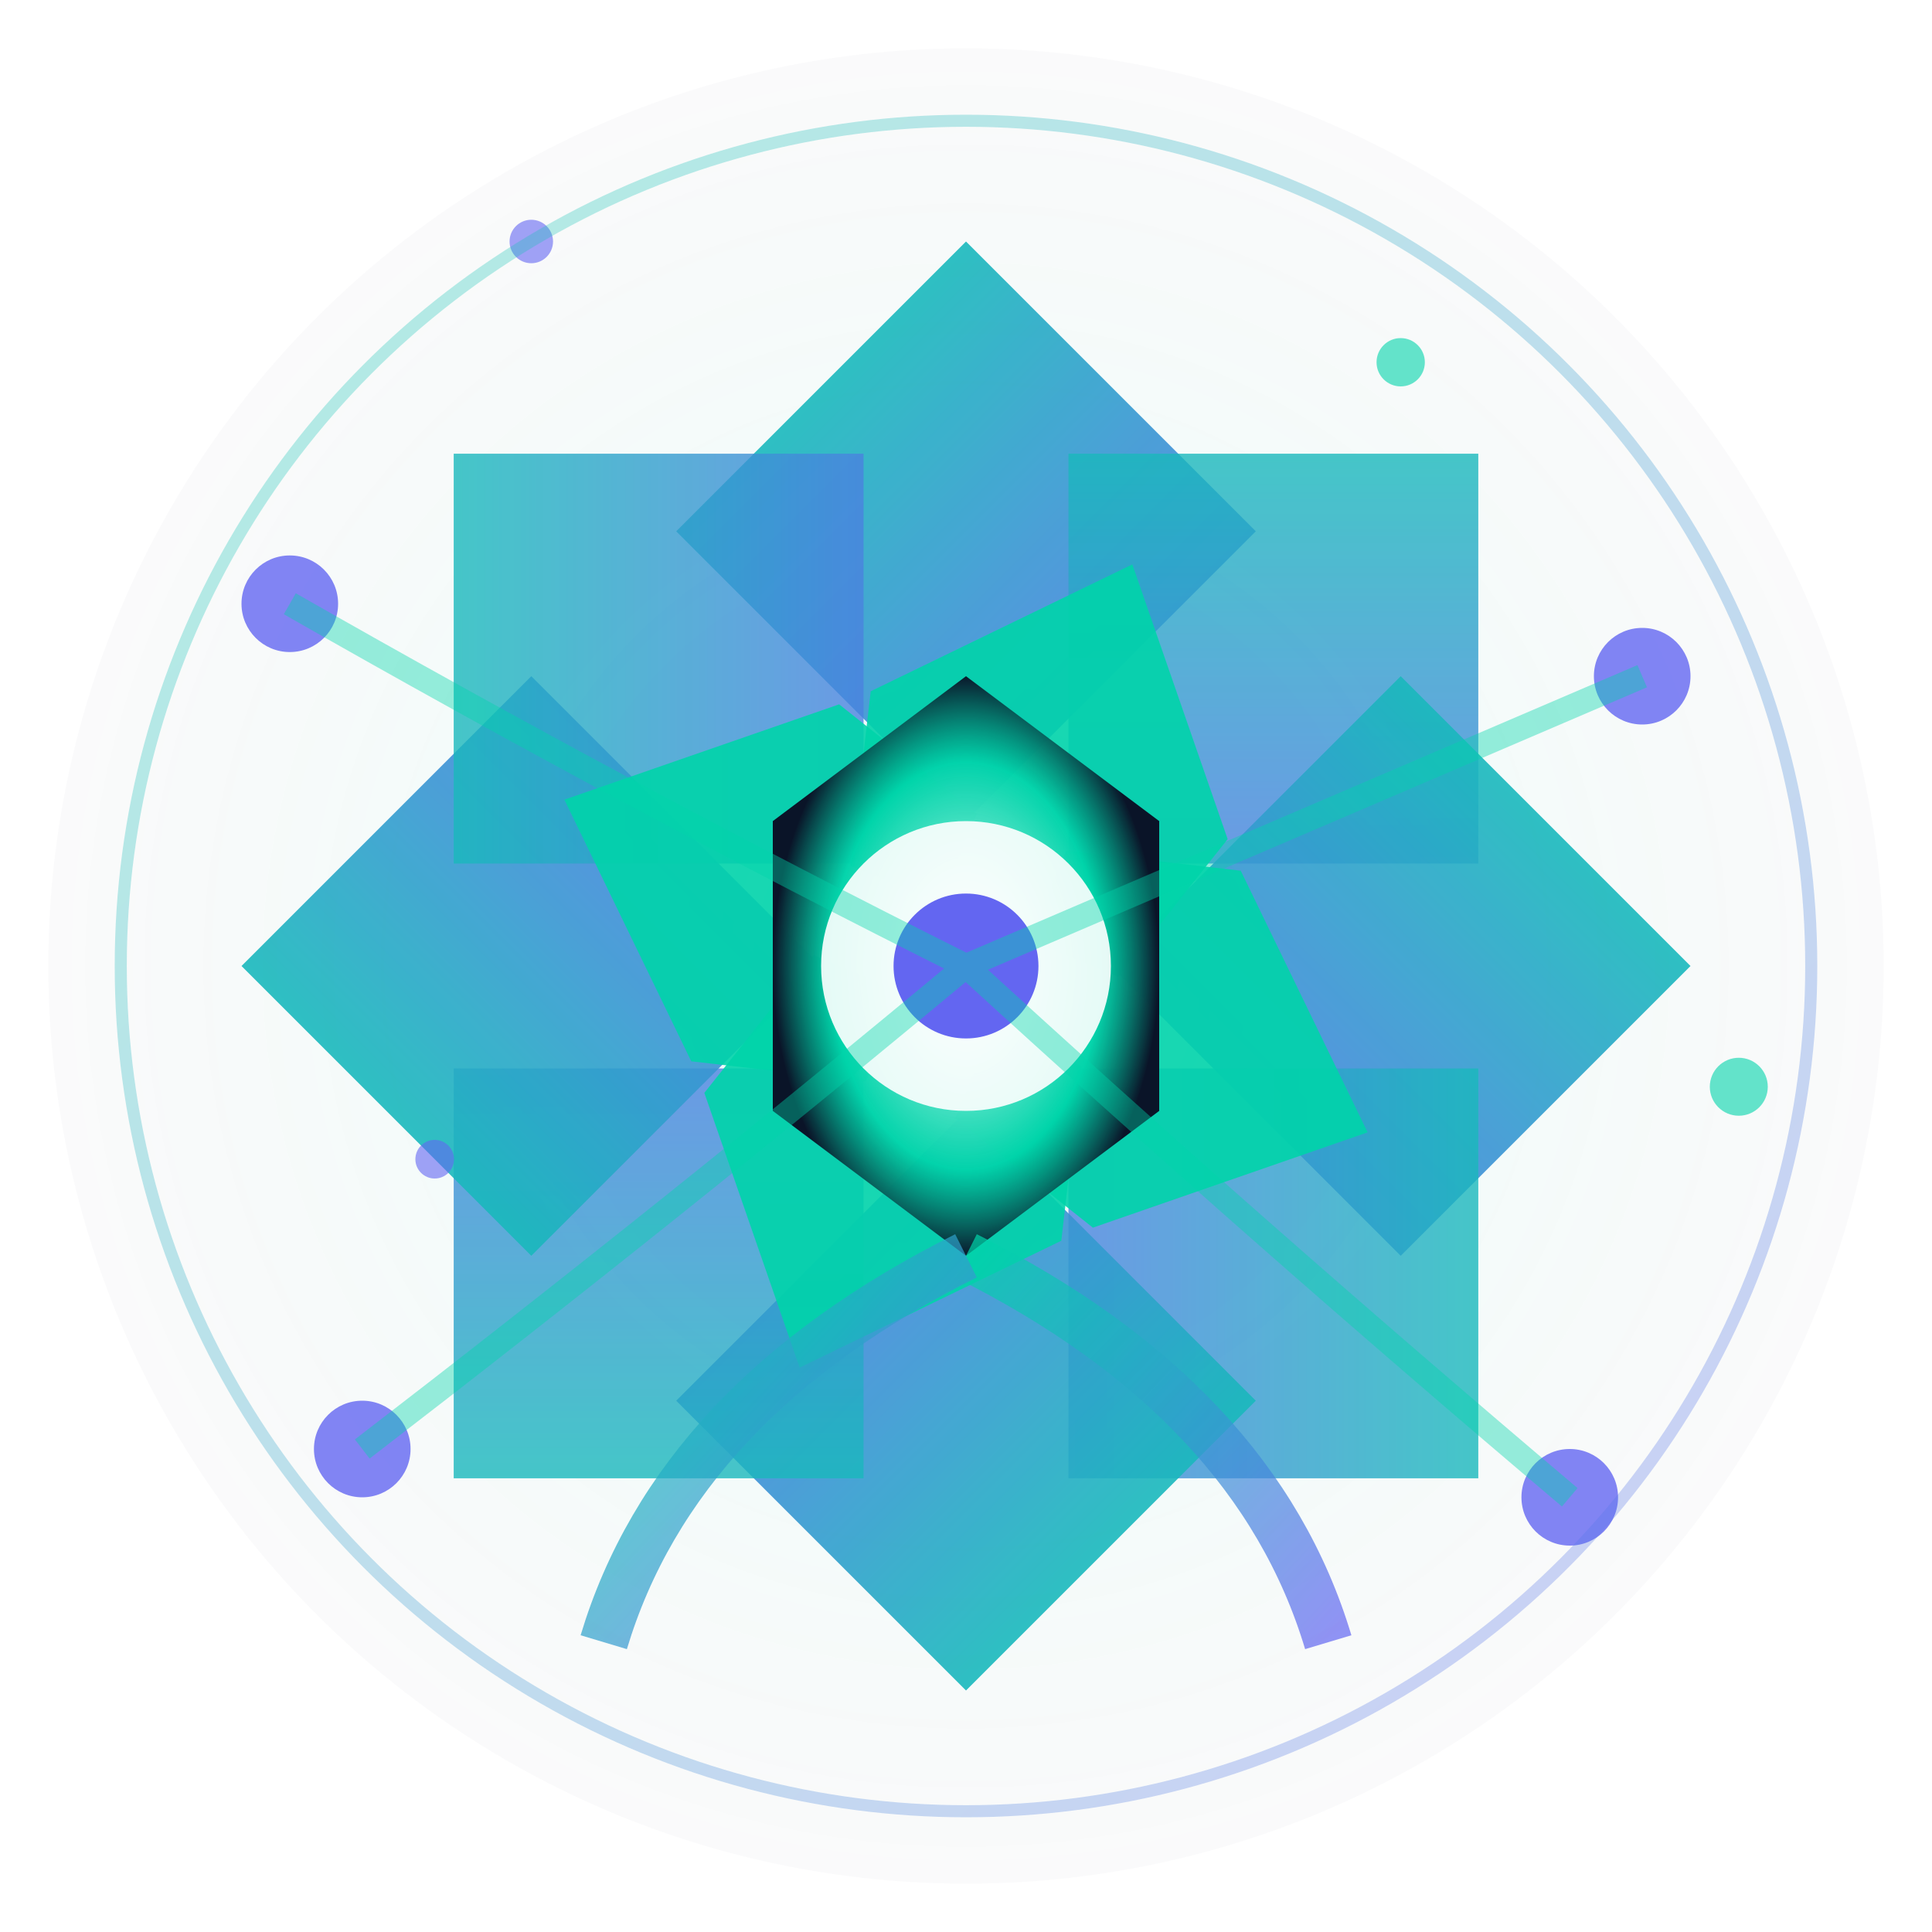 <svg width="80" height="80" viewBox="0 0 80 80" xmlns="http://www.w3.org/2000/svg">
  <defs>
    <!-- Brand Gradients -->
    <linearGradient id="evolutionGradient" x1="0%" y1="0%" x2="100%" y2="100%">
      <stop offset="0%" style="stop-color:#00D4AA;stop-opacity:1" />
      <stop offset="100%" style="stop-color:#6366F1;stop-opacity:1" />
    </linearGradient>
    
    <radialGradient id="dragonCore" cx="50%" cy="50%" r="50%">
      <stop offset="0%" style="stop-color:#FFFFFF;stop-opacity:1" />
      <stop offset="70%" style="stop-color:#00D4AA;stop-opacity:0.8" />
      <stop offset="100%" style="stop-color:#0A1428;stop-opacity:1" />
    </radialGradient>
    
    <!-- Tech glow effect -->
    <filter id="logoGlow" x="-50%" y="-50%" width="200%" height="200%">
      <feGaussianBlur stdDeviation="1.5" result="coloredBlur"/>
      <feMerge> 
        <feMergeNode in="coloredBlur"/>
        <feMergeNode in="SourceGraphic"/>
      </feMerge>
    </filter>
    
    <!-- Subtle energy field -->
    <radialGradient id="energyField" cx="50%" cy="50%" r="50%">
      <stop offset="0%" style="stop-color:#6366F1;stop-opacity:0.1" />
      <stop offset="50%" style="stop-color:#00D4AA;stop-opacity:0.05" />
      <stop offset="100%" style="stop-color:#0A1428;stop-opacity:0.02" />
    </radialGradient>
  </defs>
  
  <!-- Background energy field -->
  <circle cx="40" cy="40" r="38" fill="url(#energyField)"/>
  
  <!-- Loragon Symbol -->
  <g id="loragon-symbol" transform="translate(40,40)">
    
    <!-- Geometric lotus petals (blockchain blocks) -->
    <g id="lotus-petals">
      <!-- Outer ring - 8 diamond-shaped petals -->
      <polygon points="0,-30 12,-18 0,-6 -12,-18" fill="url(#evolutionGradient)" opacity="0.9" 
               transform="rotate(0)" filter="url(#logoGlow)">
        <animateTransform attributeName="transform" type="rotate" 
                          values="0;5;0" dur="4s" repeatCount="indefinite"/>
      </polygon>
      <polygon points="0,-30 12,-18 0,-6 -12,-18" fill="url(#evolutionGradient)" opacity="0.8" 
               transform="rotate(45)" filter="url(#logoGlow)">
        <animateTransform attributeName="transform" type="rotate" 
                          values="45;50;45" dur="4.2s" repeatCount="indefinite"/>
      </polygon>
      <polygon points="0,-30 12,-18 0,-6 -12,-18" fill="url(#evolutionGradient)" opacity="0.9" 
               transform="rotate(90)" filter="url(#logoGlow)">
        <animateTransform attributeName="transform" type="rotate" 
                          values="90;95;90" dur="3.8s" repeatCount="indefinite"/>
      </polygon>
      <polygon points="0,-30 12,-18 0,-6 -12,-18" fill="url(#evolutionGradient)" opacity="0.8" 
               transform="rotate(135)" filter="url(#logoGlow)">
        <animateTransform attributeName="transform" type="rotate" 
                          values="135;140;135" dur="4.1s" repeatCount="indefinite"/>
      </polygon>
      <polygon points="0,-30 12,-18 0,-6 -12,-18" fill="url(#evolutionGradient)" opacity="0.9" 
               transform="rotate(180)" filter="url(#logoGlow)">
        <animateTransform attributeName="transform" type="rotate" 
                          values="180;185;180" dur="3.9s" repeatCount="indefinite"/>
      </polygon>
      <polygon points="0,-30 12,-18 0,-6 -12,-18" fill="url(#evolutionGradient)" opacity="0.8" 
               transform="rotate(225)" filter="url(#logoGlow)">
        <animateTransform attributeName="transform" type="rotate" 
                          values="225;230;225" dur="4.3s" repeatCount="indefinite"/>
      </polygon>
      <polygon points="0,-30 12,-18 0,-6 -12,-18" fill="url(#evolutionGradient)" opacity="0.9" 
               transform="rotate(270)" filter="url(#logoGlow)">
        <animateTransform attributeName="transform" type="rotate" 
                          values="270;275;270" dur="3.7s" repeatCount="indefinite"/>
      </polygon>
      <polygon points="0,-30 12,-18 0,-6 -12,-18" fill="url(#evolutionGradient)" opacity="0.8" 
               transform="rotate(315)" filter="url(#logoGlow)">
        <animateTransform attributeName="transform" type="rotate" 
                          values="315;320;315" dur="4.4s" repeatCount="indefinite"/>
      </polygon>
      
      <!-- Inner ring - hexagonal blockchain blocks -->
      <polygon points="0,-18 8,-9 6,-2 -6,-2 -8,-9" fill="#00D4AA" opacity="0.9" 
               transform="rotate(22.5)" filter="url(#logoGlow)">
        <animateTransform attributeName="transform" type="rotate" 
                          values="22.5;25;22.5" dur="3s" repeatCount="indefinite"/>
      </polygon>
      <polygon points="0,-18 8,-9 6,-2 -6,-2 -8,-9" fill="#00D4AA" opacity="0.9" 
               transform="rotate(112.5)" filter="url(#logoGlow)">
        <animateTransform attributeName="transform" type="rotate" 
                          values="112.5;115;112.5" dur="3.2s" repeatCount="indefinite"/>
      </polygon>
      <polygon points="0,-18 8,-9 6,-2 -6,-2 -8,-9" fill="#00D4AA" opacity="0.9" 
               transform="rotate(202.5)" filter="url(#logoGlow)">
        <animateTransform attributeName="transform" type="rotate" 
                          values="202.5;205;202.5" dur="2.8s" repeatCount="indefinite"/>
      </polygon>
      <polygon points="0,-18 8,-9 6,-2 -6,-2 -8,-9" fill="#00D4AA" opacity="0.9" 
               transform="rotate(292.5)" filter="url(#logoGlow)">
        <animateTransform attributeName="transform" type="rotate" 
                          values="292.5;295;292.5" dur="3.1s" repeatCount="indefinite"/>
      </polygon>
    </g>
    
    <!-- Central dragon core -->
    <g id="dragon-core">
      <!-- Dragon head as central hexagon -->
      <polygon points="0,-12 8,-6 8,6 0,12 -8,6 -8,-6" fill="url(#dragonCore)" 
               filter="url(#logoGlow)">
        <animateTransform attributeName="transform" type="scale" 
                          values="1;1.05;1" dur="2s" repeatCount="indefinite"/>
      </polygon>
      
      <!-- Dragon eyes/connection points -->
      <circle cx="0" cy="0" r="6" fill="#FFFFFF" opacity="0.9">
        <animate attributeName="r" values="5;7;5" dur="3s" repeatCount="indefinite"/>
      </circle>
      <circle cx="0" cy="0" r="3" fill="#6366F1">
        <animate attributeName="opacity" values="0.8;1;0.8" dur="2s" repeatCount="indefinite"/>
      </circle>
      
      <!-- Dragon flowing energy -->
      <path d="M0,12 Q12,18 15,28" stroke="url(#evolutionGradient)" stroke-width="2" 
            fill="none" opacity="0.7">
        <animate attributeName="opacity" values="0.4;0.8;0.4" dur="2.5s" repeatCount="indefinite"/>
      </path>
      <path d="M0,12 Q-12,18 -15,28" stroke="url(#evolutionGradient)" stroke-width="2" 
            fill="none" opacity="0.7">
        <animate attributeName="opacity" values="0.8;0.4;0.8" dur="2.5s" repeatCount="indefinite"/>
      </path>
    </g>
    
    <!-- Network connection nodes (blockchain network) -->
    <g id="network-nodes">
      <circle cx="-28" cy="-15" r="2" fill="#6366F1" opacity="0.8">
        <animate attributeName="r" values="1.5;2.5;1.5" dur="2s" repeatCount="indefinite"/>
        <animate attributeName="opacity" values="0.6;1;0.6" dur="3s" repeatCount="indefinite"/>
      </circle>
      <circle cx="28" cy="-12" r="2" fill="#6366F1" opacity="0.8">
        <animate attributeName="r" values="2;3;2" dur="2.2s" repeatCount="indefinite"/>
        <animate attributeName="opacity" values="0.7;1;0.7" dur="2.8s" repeatCount="indefinite"/>
      </circle>
      <circle cx="-25" cy="20" r="2" fill="#6366F1" opacity="0.8">
        <animate attributeName="r" values="1.5;2.5;1.5" dur="1.8s" repeatCount="indefinite"/>
        <animate attributeName="opacity" values="0.5;0.9;0.5" dur="3.2s" repeatCount="indefinite"/>
      </circle>
      <circle cx="25" cy="22" r="2" fill="#6366F1" opacity="0.8">
        <animate attributeName="r" values="2;3;2" dur="2.1s" repeatCount="indefinite"/>
        <animate attributeName="opacity" values="0.6;1;0.6" dur="2.7s" repeatCount="indefinite"/>
      </circle>
    </g>
    
    <!-- Subtle connection lines (data flow) -->
    <g id="data-connections" opacity="0.4">
      <path d="M-28,-15 Q-14,-7 0,0" stroke="#00D4AA" stroke-width="1" fill="none">
        <animate attributeName="opacity" values="0.2;0.6;0.2" dur="3s" repeatCount="indefinite"/>
      </path>
      <path d="M28,-12 Q14,-6 0,0" stroke="#00D4AA" stroke-width="1" fill="none">
        <animate attributeName="opacity" values="0.6;0.2;0.6" dur="3s" repeatCount="indefinite"/>
      </path>
      <path d="M-25,20 Q-12,10 0,0" stroke="#00D4AA" stroke-width="1" fill="none">
        <animate attributeName="opacity" values="0.3;0.7;0.3" dur="2.5s" repeatCount="indefinite"/>
      </path>
      <path d="M25,22 Q12,11 0,0" stroke="#00D4AA" stroke-width="1" fill="none">
        <animate attributeName="opacity" values="0.7;0.3;0.7" dur="2.5s" repeatCount="indefinite"/>
      </path>
    </g>
    
    <!-- Floating energy particles -->
    <g id="energy-particles" opacity="0.6">
      <circle cx="18" cy="-25" r="1" fill="#00D4AA">
        <animateTransform attributeName="transform" type="translate" 
                          values="0,0; 3,-2; 0,0" dur="4s" repeatCount="indefinite"/>
        <animate attributeName="opacity" values="0.3;0.8;0.3" dur="3s" repeatCount="indefinite"/>
      </circle>
      <circle cx="-22" cy="8" r="0.8" fill="#6366F1">
        <animateTransform attributeName="transform" type="translate" 
                          values="0,0; -2,3; 0,0" dur="5s" repeatCount="indefinite"/>
        <animate attributeName="opacity" values="0.4;0.9;0.4" dur="2.5s" repeatCount="indefinite"/>
      </circle>
      <circle cx="32" cy="5" r="1.2" fill="#00D4AA">
        <animateTransform attributeName="transform" type="translate" 
                          values="0,0; 2,-3; 0,0" dur="3.5s" repeatCount="indefinite"/>
        <animate attributeName="opacity" values="0.2;0.7;0.2" dur="4s" repeatCount="indefinite"/>
      </circle>
      <circle cx="-18" cy="-30" r="0.9" fill="#6366F1">
        <animateTransform attributeName="transform" type="translate" 
                          values="0,0; -1,2; 0,0" dur="4.2s" repeatCount="indefinite"/>
        <animate attributeName="opacity" values="0.3;0.8;0.3" dur="3.3s" repeatCount="indefinite"/>
      </circle>
    </g>
    
    <!-- Outer energy ring -->
    <circle cx="0" cy="0" r="35" fill="none" stroke="url(#evolutionGradient)" 
            stroke-width="0.5" opacity="0.3">
      <animate attributeName="r" values="33;37;33" dur="4s" repeatCount="indefinite"/>
      <animate attributeName="opacity" values="0.2;0.4;0.2" dur="3s" repeatCount="indefinite"/>
    </circle>
  </g>
</svg>
